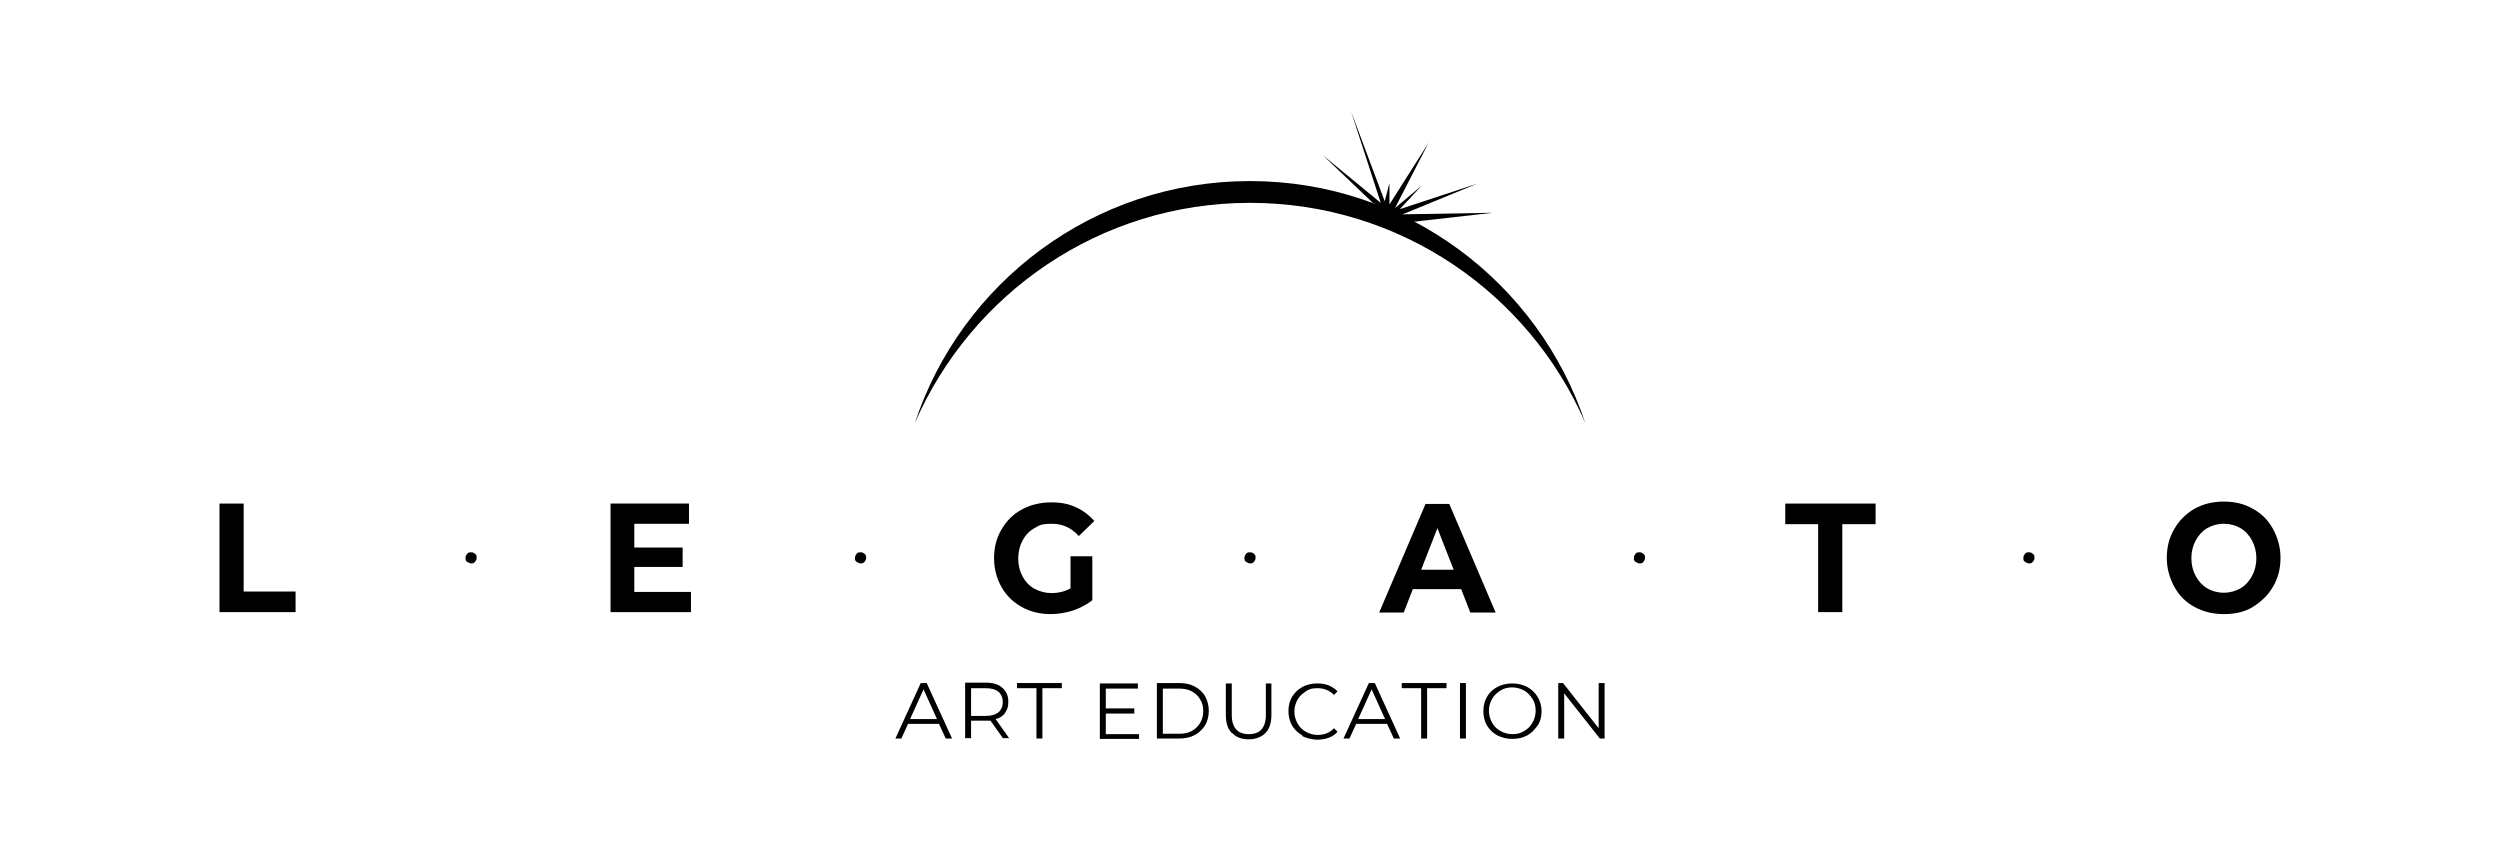 <?xml version="1.0" encoding="UTF-8"?>
<svg xmlns="http://www.w3.org/2000/svg" version="1.1" viewBox="0 0 631 214.7">
  <!-- Generator: Adobe Illustrator 28.6.0, SVG Export Plug-In . SVG Version: 1.2.0 Build 709)  -->
  <g>
    <g id="Layer_1">
      <g id="Layer_1-2" data-name="Layer_1">
        <g>
          <g>
            <path d="M400.1,106.7c-14.2-32.7-46.7-55.5-84.6-55.5s-70.4,22.9-84.6,55.6c11.7-35.5,45.2-61.1,84.6-61.1s72.8,25.6,84.6,61Z"/>
            <polygon points="346.5 51.2 333.9 39.2 348.5 51.2 341 28.1 349.5 50.8 350.7 46.2 350.7 51.6 360.6 36 352.1 52.5 358.8 46.9 353.3 52.8 373 46.3 354 54.1 376.8 53.7 354.7 56.2 350.5 53.7 346.5 51.2"/>
          </g>
          <g>
            <path d="M55.4,127.1h6.1v22.2h13.1v5.2h-19.2v-27.4h0Z"/>
            <path d="M174.4,149.4v5.1h-20.3v-27.4h19.8v5.1h-13.8v6h12.2v4.9h-12.2v6.3h14.3Z"/>
            <path d="M270.2,140.4h5.5v11.1c-1.4,1.1-3.1,2-4.9,2.6-1.9.6-3.8.9-5.6.9-2.7,0-5.2-.6-7.3-1.8-2.2-1.2-3.9-2.9-5.1-5s-1.9-4.6-1.9-7.3.6-5.1,1.9-7.3,2.9-3.8,5.1-5,4.7-1.8,7.4-1.8,4.4.4,6.2,1.2,3.4,2,4.7,3.5l-3.9,3.8c-1.9-2.1-4.1-3.1-6.8-3.1s-3.2.4-4.4,1.1c-1.3.7-2.3,1.8-3,3.1s-1.1,2.9-1.1,4.6.4,3.2,1.1,4.5,1.7,2.4,3,3.1,2.8,1.1,4.4,1.1,3.3-.4,4.7-1.2v-8h0Z"/>
            <path d="M368.8,148.7h-12.2l-2.3,5.9h-6.2l11.7-27.4h6l11.7,27.4h-6.4l-2.3-5.9h0ZM366.9,143.8l-4.1-10.5-4.1,10.5h8.3-.1Z"/>
            <path d="M459,132.3h-8.4v-5.2h22.8v5.2h-8.4v22.2h-6.1v-22.2h0Z"/>
            <path d="M553.9,153.2c-2.2-1.2-3.9-2.9-5.1-5.1s-1.9-4.6-1.9-7.3.6-5.1,1.9-7.3c1.2-2.1,2.9-3.8,5.1-5.1,2.2-1.2,4.6-1.8,7.4-1.8s5.2.6,7.3,1.8c2.2,1.2,3.9,2.9,5.1,5.1s1.9,4.6,1.9,7.3-.6,5.1-1.9,7.3c-1.2,2.1-3,3.8-5.1,5.1s-4.6,1.8-7.3,1.8-5.2-.6-7.4-1.8ZM565.5,148.5c1.2-.7,2.2-1.8,2.9-3.1s1.1-2.8,1.1-4.5-.4-3.2-1.1-4.5-1.7-2.4-2.9-3.1-2.6-1.1-4.2-1.1-2.9.4-4.2,1.1c-1.2.7-2.2,1.8-2.9,3.1s-1.1,2.8-1.1,4.5.4,3.2,1.1,4.5,1.7,2.4,2.9,3.1,2.6,1.1,4.2,1.1,2.9-.4,4.2-1.1Z"/>
          </g>
          <g>
            <path d="M237,182.7h-7.8l-1.7,3.7h-1.5l6.4-14h1.5l6.4,14h-1.6l-1.7-3.7h0ZM236.5,181.5l-3.4-7.5-3.4,7.5h6.8Z"/>
            <path d="M253.2,186.4l-3.2-4.5h-4.9v4.4h-1.5v-14h5.2c1.8,0,3.2.4,4.2,1.3s1.5,2,1.5,3.5-.3,2-.8,2.8-1.3,1.3-2.4,1.6l3.4,4.8h-1.6.1ZM252,179.8c.7-.6,1.1-1.5,1.1-2.6s-.4-2-1.1-2.6-1.8-.9-3.2-.9h-3.7v7h3.7c1.4,0,2.4-.3,3.2-.9Z"/>
            <path d="M261.6,173.7h-4.9v-1.3h11.3v1.3h-4.9v12.7h-1.5v-12.7h0Z"/>
            <path d="M287.5,185.2v1.3h-9.9v-14h9.6v1.3h-8.1v5h7.2v1.3h-7.2v5.2h8.4Z"/>
            <path d="M292,172.4h5.7c1.5,0,2.8.3,3.9.9,1.1.6,2,1.4,2.6,2.5s.9,2.3.9,3.6-.3,2.6-.9,3.6-1.5,1.9-2.6,2.5-2.4.9-3.9.9h-5.7v-14h0ZM297.6,185.2c1.2,0,2.3-.2,3.2-.7.9-.5,1.6-1.2,2.1-2s.8-1.9.8-3-.2-2.1-.8-3c-.5-.9-1.2-1.5-2.1-2s-2-.7-3.2-.7h-4.1v11.4h4.1Z"/>
            <path d="M310.9,185c-1-1-1.5-2.5-1.5-4.5v-8h1.5v8c0,1.6.4,2.8,1.1,3.6s1.8,1.2,3.2,1.2,2.5-.4,3.2-1.2,1.1-2,1.1-3.6v-8h1.4v8c0,2-.5,3.5-1.5,4.5s-2.4,1.6-4.2,1.6-3.2-.5-4.2-1.6h0Z"/>
            <path d="M328.7,185.6c-1.1-.6-2-1.5-2.6-2.5-.6-1.1-.9-2.3-.9-3.6s.3-2.6.9-3.6,1.5-1.9,2.6-2.5,2.4-.9,3.8-.9,2,.2,2.9.5c.9.4,1.6.9,2.2,1.5l-.9.9c-1.1-1.1-2.5-1.7-4.1-1.7s-2.1.2-3,.8-1.6,1.2-2.1,2.1c-.5.9-.8,1.9-.8,3s.3,2.1.8,3,1.2,1.6,2.1,2.1,1.9.8,3,.8c1.7,0,3.1-.6,4.1-1.7l.9.9c-.6.7-1.4,1.2-2.2,1.5s-1.9.5-2.9.5-2.6-.3-3.8-.9h0v-.2Z"/>
            <path d="M350.1,182.7h-7.8l-1.7,3.7h-1.5l6.4-14h1.5l6.4,14h-1.6l-1.7-3.7h0ZM349.6,181.5l-3.4-7.5-3.4,7.5h6.8Z"/>
            <path d="M358.7,173.7h-4.9v-1.3h11.3v1.3h-4.9v12.7h-1.5v-12.7h0Z"/>
            <path d="M368.5,172.4h1.5v14h-1.5v-14Z"/>
            <path d="M377.9,185.6c-1.1-.6-2-1.5-2.6-2.5s-.9-2.3-.9-3.6.3-2.6.9-3.6c.6-1.1,1.5-1.9,2.6-2.5s2.4-.9,3.8-.9,2.6.3,3.8.9c1.1.6,2,1.5,2.6,2.5s1,2.3,1,3.6-.3,2.6-1,3.6-1.5,1.9-2.6,2.5-2.4.9-3.8.9-2.6-.3-3.8-.9ZM384.7,184.5c.9-.5,1.6-1.2,2.1-2.1.5-.9.8-1.9.8-3s-.2-2.1-.8-3-1.2-1.6-2.1-2.1-1.9-.8-3-.8-2.1.2-3,.8-1.6,1.2-2.1,2.1c-.5.9-.8,1.9-.8,3s.3,2.1.8,3,1.2,1.6,2.1,2.1,1.9.8,3,.8,2.1-.2,3-.8Z"/>
            <path d="M405,172.4v14h-1.2l-9-11.4v11.4h-1.5v-14h1.2l9,11.4v-11.4h1.5Z"/>
          </g>
          <g>
            <path d="M118.9,139.4c-.4,0-.7,0-1,.4s-.4.6-.4,1,0,.8.4,1,.6.4,1,.4.7,0,1-.4.4-.6.4-1,0-.8-.4-1c-.3-.3-.6-.4-1-.4Z"/>
            <path d="M217.2,139.4c-.4,0-.7,0-1,.4s-.4.6-.4,1,0,.8.4,1,.6.4,1,.4.7,0,1-.4.4-.6.4-1,0-.8-.4-1c-.3-.3-.6-.4-1-.4Z"/>
            <path d="M315.5,139.4c-.4,0-.7,0-1,.4s-.4.6-.4,1,0,.8.4,1,.6.4,1,.4.7,0,1-.4.4-.6.4-1,0-.8-.4-1c-.3-.3-.6-.4-1-.4Z"/>
            <path d="M413.8,139.4c-.4,0-.7,0-1,.4s-.4.6-.4,1,0,.8.4,1,.6.4,1,.4.7,0,1-.4.4-.6.4-1,0-.8-.4-1c-.3-.3-.6-.4-1-.4Z"/>
            <path d="M512.1,139.4c-.4,0-.7,0-1,.4s-.4.6-.4,1,0,.8.4,1,.6.4,1,.4.7,0,1-.4.4-.6.4-1,0-.8-.4-1c-.3-.3-.6-.4-1-.4Z"/>
          </g>
        </g>
      </g>
    </g>
  </g>
</svg>